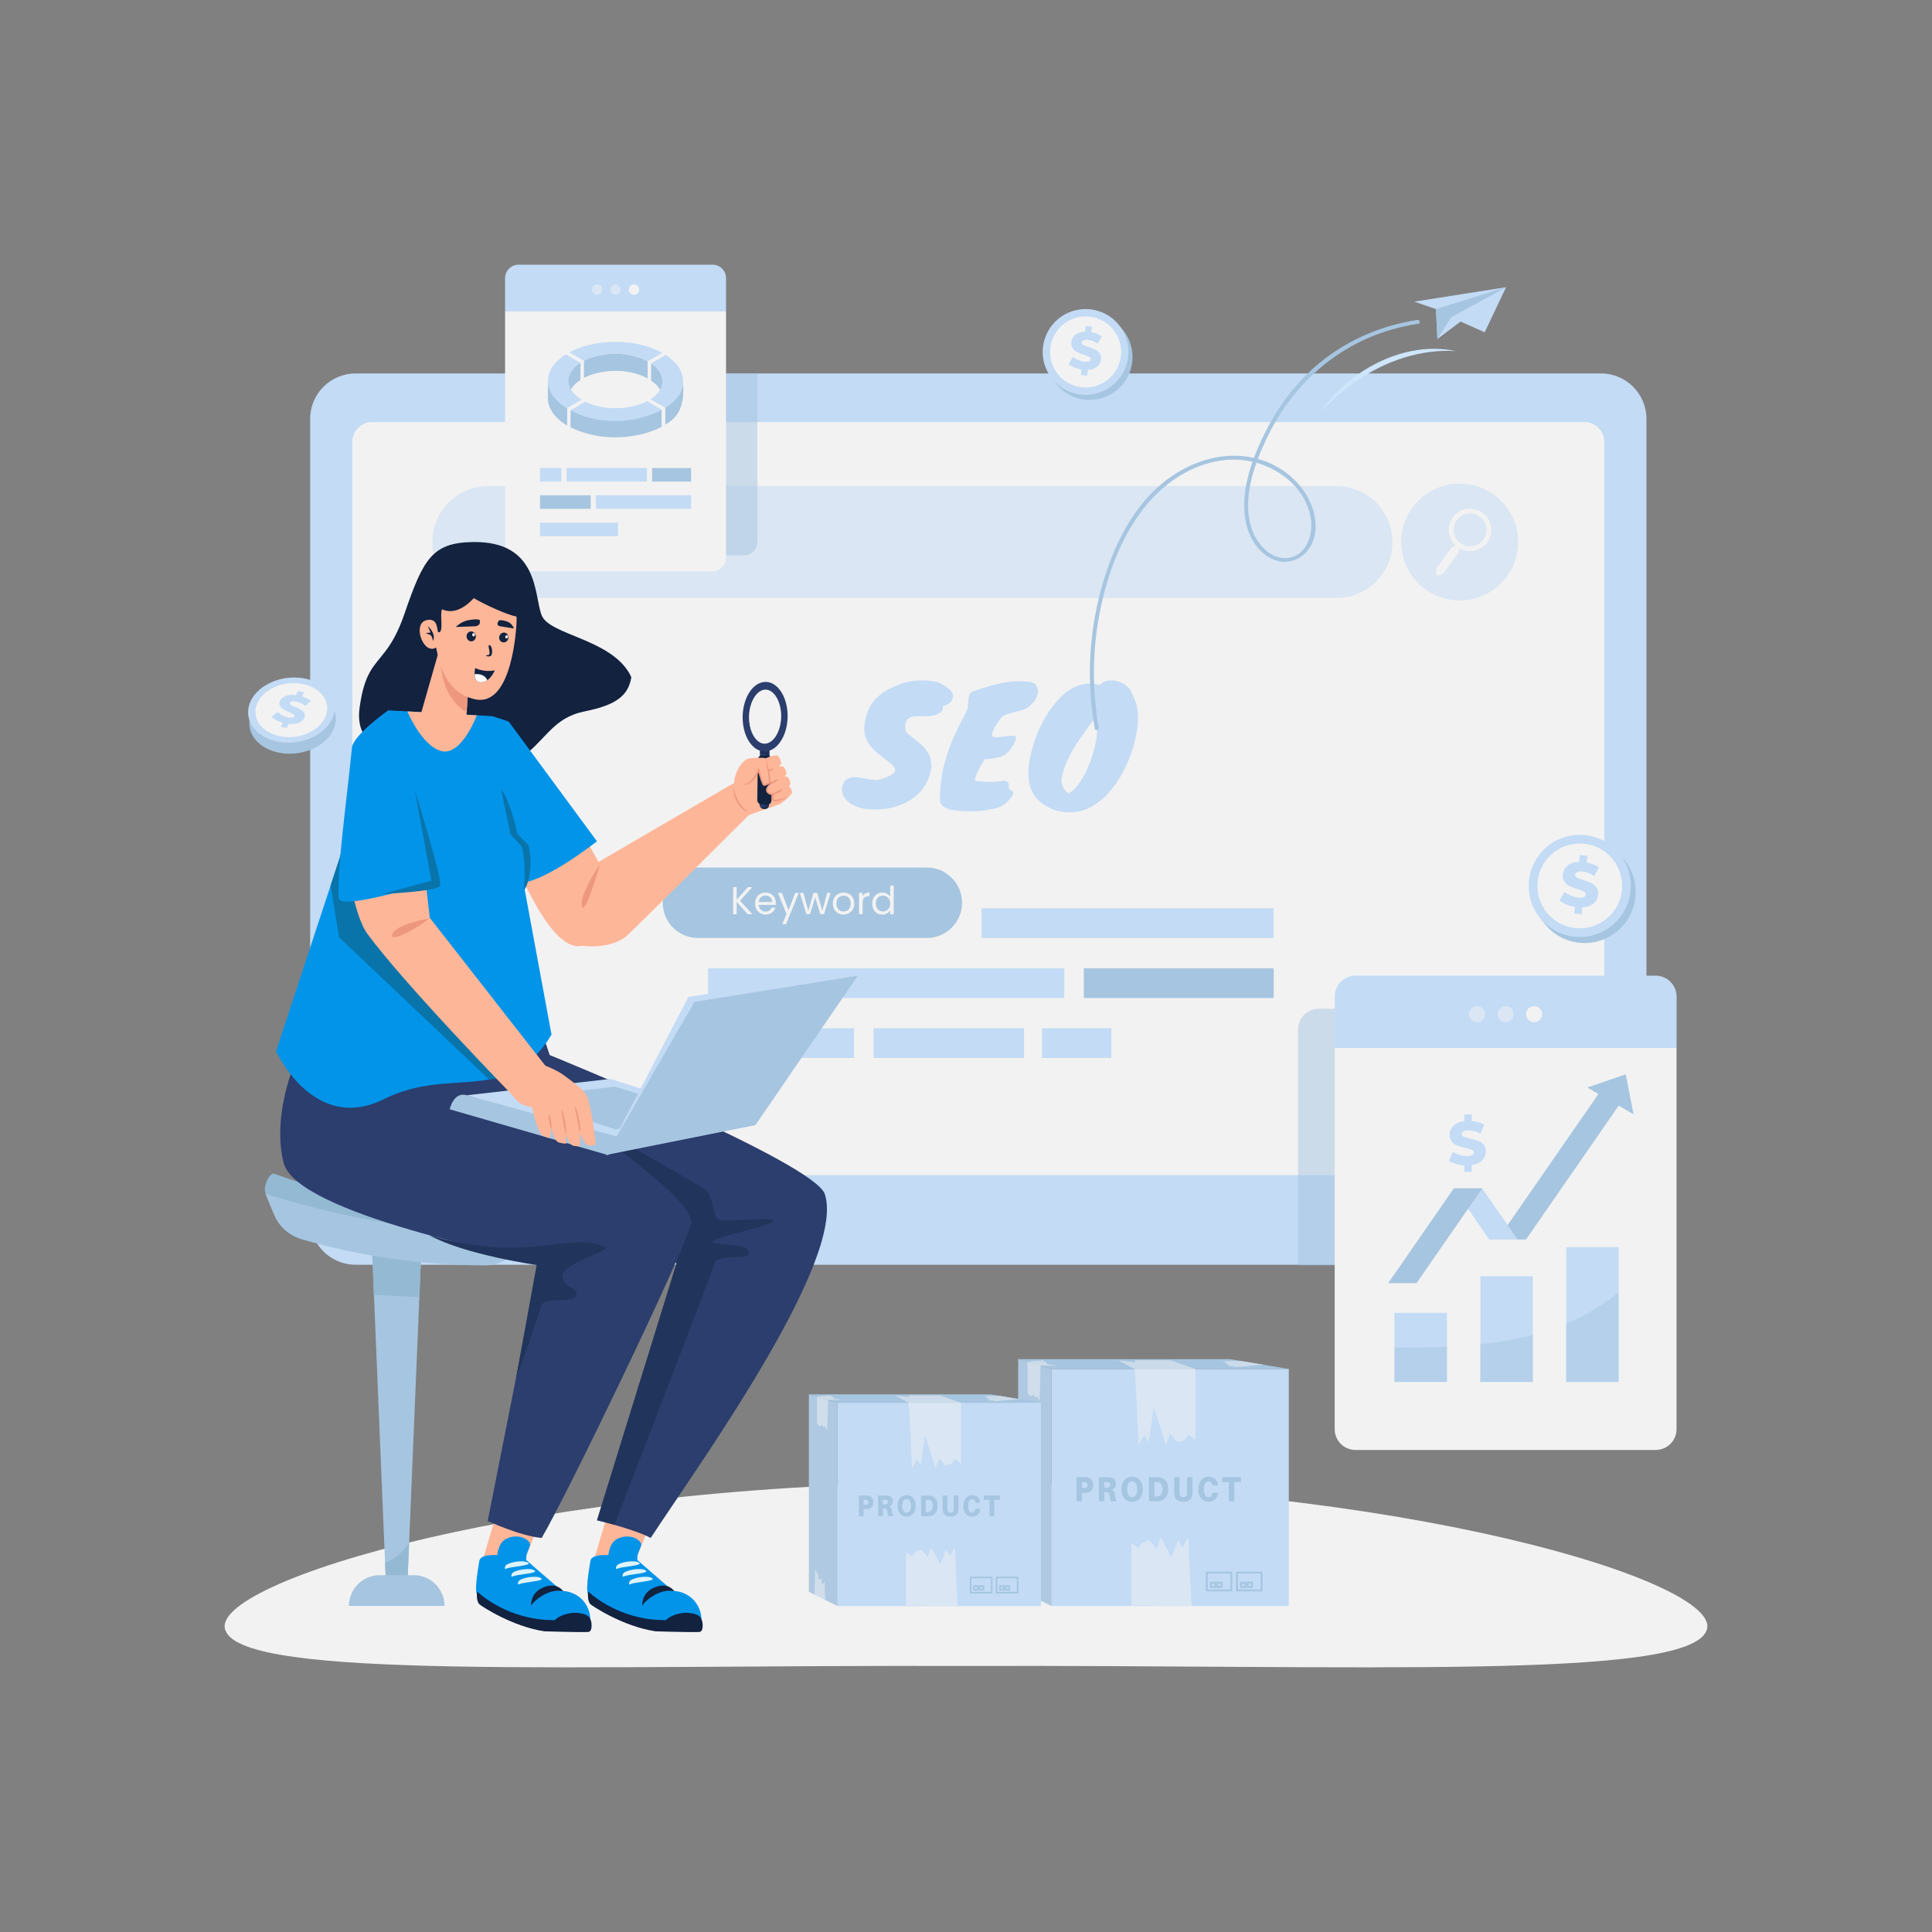 <?xml version="1.0" encoding="utf-8"?>
<svg xmlns="http://www.w3.org/2000/svg" enable-background="new 0 0 3000 3000" id="Layer_1" version="1.1" viewBox="0 0 3000 3000" x="0" y="0">
  <rect x="0" y="0" width="3000" height="3000" fill="#808080" stroke="none"/>
  <path d="M2649.9,2531.8c-28.8,77.4-539.1,53.2-1149.9,55.1c-610.8-1.9-1121.1,22.3-1149.9-55.1&#xD;&#xA;	c-30.4-74.4,479.5-230.7,1149.9-229.6C2170.4,2301.1,2680.3,2457.4,2649.9,2531.8z" fill="#f2f2f2" id="Shadow"/>
  <g id="Boxes">
    <rect fill="#c3dbf5" height="368.2" transform="rotate(-180 1817.062 2309.78)" width="368.2" x="1632.9" y="2125.7"/>
    <path d="M1756.7,2493.5v-98l10.8,8.3l6.4-8.3l10.8-3.8l11.3,13.4l6.5-17.9l16.2,30.8l10.6-25.7l7,10.8l8.9-15.9&#xD;&#xA;					c0,0,3,75.7,5.2,106.3C1819.3,2495,1788,2491.7,1756.7,2493.5z" fill="#f2f2f2" opacity=".5"/>
    <polygon fill="#a6c5e0" points="2001.2 2125.7 1910 2110.5 1581 2110.5 1632.9 2125.7"/>
    <polygon fill="#afc9e2" points="1581 2110.4 1581 2468.2 1591.1 2473.2 1610.6 2482.9 1633 2493.9 1633 2125.7"/>
    <path d="M1960.4,2440.6h-41v30.4h41V2440.6z M1957.6,2468.1h-35.3v-24.8h35.3V2468.1z" fill="#a6c5e0"/>
    <path d="M1945.5,2456.1h-9.6v9.6h9.6V2456.1z M1942.7,2462.9h-4v-4h4V2462.9z" fill="#a6c5e0"/>
    <path d="M1935.4,2456.1h-9.6v9.6h9.6V2456.1z M1932.6,2462.9h-4v-4h4V2462.9z" fill="#a6c5e0"/>
    <path d="M1913.4,2440.6h-41v30.4h41V2440.6z M1910.6,2468.1h-35.3v-24.8h35.3V2468.1z" fill="#a6c5e0"/>
    <path d="M1898.5,2456.1h-9.6v9.6h9.6V2456.1z M1895.7,2462.9h-4v-4h4V2462.9z" fill="#a6c5e0"/>
    <path d="M1888.4,2456.1h-9.6v9.6h9.6V2456.1z M1885.6,2462.9h-4v-4h4V2462.9z" fill="#a6c5e0"/>
    <path d="M1680,2318.1h3.7c2,0,3.3-0.1,5-0.3c4.7-0.7,8.9-4.5,8.9-11.9c0-7.4-4.2-11.2-8.9-11.9&#xD;&#xA;						c-1.7-0.2-3-0.3-5-0.3h-12.1v37.4h8.4V2318.1z M1680,2301.4h3.3c0.9,0,1.6,0,2.2,0.1c2.1,0.2,3.4,1.7,3.4,4.5&#xD;&#xA;						c0,2.8-1.3,4.3-3.4,4.5c-0.6,0.1-1.4,0.1-2.2,0.1h-3.3V2301.4z" fill="#a6c5e0"/>
    <path d="M1726.3,2313.3c4.3-1.5,6.5-4.6,6.5-9.3c0-6.6-4.1-9.3-8.7-9.9c-1.7-0.2-3-0.3-5-0.3h-12.8v37.4h8.4V2317&#xD;&#xA;						h1.9c0.9,0,1.7,0,2.7,0.1c2.1,0.2,3.5,2.6,4,6.7c0.3,2.7,0.7,4.8,1.5,7.5h9.1c-1.3-2.2-2-4.9-2.4-9.1&#xD;&#xA;						C1730.9,2317.6,1729.7,2314.7,1726.3,2313.3z M1719.9,2309.9c-0.6,0.1-1.4,0.1-2.2,0.1h-3v-8.6h3.3c0.9,0,1.6,0,2.2,0.1&#xD;&#xA;						c2.1,0.2,3.9,1.1,3.9,4.2C1724,2308.8,1722.1,2309.7,1719.9,2309.9z" fill="#a6c5e0"/>
    <path d="M1758,2293c-10,0-16.5,7.4-16.5,19.5c0,12,6.4,19.5,16.5,19.5c10,0,16.5-7.5,16.5-19.5&#xD;&#xA;						C1774.4,2300.5,1768,2293,1758,2293z M1758,2324.8c-4.8,0-7.9-4.4-7.9-12.3c0-8,3-12.3,7.9-12.3c4.8,0,7.9,4.3,7.9,12.3&#xD;&#xA;						C1765.9,2320.4,1762.8,2324.8,1758,2324.8z" fill="#a6c5e0"/>
    <path d="M1800.4,2294c-1.6-0.2-2.4-0.2-4.1-0.2h-12.2v37.4h12.2c1.7,0,2.5,0,4.1-0.2c7.5-1,13.6-7.3,13.6-19&#xD;&#xA;						C1814,2300.3,1807.9,2295,1800.4,2294z M1798.2,2323.5c-1.1,0.1-1.8,0.1-3,0.1h-2.6v-22.2h2.6c1.2,0,2,0,3,0.1&#xD;&#xA;						c4.2,0.4,7.1,4,7.1,10.7C1805.3,2318.8,1802.4,2323.1,1798.2,2323.5z" fill="#a6c5e0"/>
    <path d="M1843.3,2316.6c0,1,0,1.6,0,2.2c-0.2,3.9-2.1,6-5.8,6c-3.7,0-5.6-2.1-5.8-6c0-0.7,0-1.2,0-2.2v-22.8h-8.4&#xD;&#xA;						v21c0,1.9,0,3,0.1,5.3c0.4,6.3,4.2,11.9,14.1,11.9c9.9,0,13.7-5.6,14.1-11.9c0.1-2.2,0.1-3.4,0.1-5.3v-21h-8.4V2316.6z" fill="#a6c5e0"/>
    <path d="M1876.5,2300.2c3.4,0,5.5,1.9,6.2,5.9l0.1,0.5h8.4l0-0.5c-0.7-7.4-5.4-13.1-14.5-13.1&#xD;&#xA;						c-8.7,0-15.9,6.7-15.9,19.7c0,12.7,6.9,19.2,15.6,19.2c8.1,0,14-4.6,14.8-13.6l0-0.5h-8.4l-0.1,0.5c-0.7,4.1-2.8,6.5-6.1,6.5&#xD;&#xA;						c-3.7,0-7.1-3.2-7.1-12.6C1869.4,2304.1,1872.5,2300.2,1876.5,2300.2z" fill="#a6c5e0"/>
    <polygon fill="#a6c5e0" points="1897.7 2293.8 1897.7 2301.4 1908.1 2301.4 1908.1 2331.2 1916.5 2331.2 1916.5 2301.4 1927 2301.4 1927 2293.8"/>
    <path d="M1856.4,2125.7V2236l-10.8-8.3l-6.4,8.3l-10.8,3.8l-11.3-13.4l-6.5,17.9l-19.1-59.3l-7.7,54.2l-7-10.8&#xD;&#xA;					l-8.9,15.9c0,0-4.5-111.6-6.4-118.6l-24.9-13.4l25.5,3.2l0.6-3.2h54.4L1856.4,2125.7z" fill="#f2f2f2" opacity=".5"/>
    <polygon fill="#f2f2f2" opacity=".5" points="1641.8 2120.8 1615.8 2120.5 1614.4 2175.2 1610.1 2168.2 1608.5 2170.4 1604.5 2165.7 1600.8 2168.5 1595.6 2163.6 1595.6 2114.7 1621.7 2112.2 1619.6 2113.8 1623.7 2114.7 1626.8 2118.3"/>
    <polygon fill="#f2f2f2" opacity=".5" points="1591.1 2473.2 1610.6 2482.9 1609.6 2448.9 1605.3 2455.9 1602.9 2443.2 1598.7 2446.8 1597.8 2437.4 1592.4 2426.9"/>
    <path d="M1927.4,2113.3l-29.8,0.3l7.2,2.6l-2.4,1.3c0,0,8.4,2.4,7.7,2.4c-0.7,0-5.7,1.6-5,1.4&#xD;&#xA;					c0.7-0.2,11.8,0.3,11.8,0.3v1.4l46-3.9L1927.4,2113.3z" fill="#f2f2f2" opacity=".5"/>
    <g>
      <rect fill="#c3dbf5" height="315.8" transform="rotate(-180 1458.467 2336.009)" width="315.8" x="1300.6" y="2178.1"/>
      <path d="M1406.7,2493.5v-84l9.3,7.1l5.5-7.1l9.3-3.3l9.7,11.5l5.6-15.3l13.9,26.4l9.1-22.1l6,9.3l7.7-13.7&#xD;&#xA;					c0,0,2.6,64.9,4.4,91.1C1460.4,2494.9,1433.5,2492,1406.7,2493.5z" fill="#f2f2f2" opacity=".5"/>
      <polygon fill="#a6c5e0" points="1616.4 2178.1 1538.2 2165.1 1256 2165.1 1300.6 2178.1"/>
      <polygon fill="#afc9e2" points="1256 2165.1 1256 2471.8 1264.7 2476.1 1281.4 2484.4 1300.6 2493.9 1300.6 2178.1"/>
      <path d="M1581.4,2448.2h-35.1v26.1h35.1V2448.2z M1579,2471.8h-30.3v-21.2h30.3V2471.8z" fill="#a6c5e0"/>
      <path d="M1568.6,2461.5h-8.2v8.2h8.2V2461.5z M1566.2,2467.4h-3.4v-3.4h3.4V2467.4z" fill="#a6c5e0"/>
      <path d="M1559.9,2461.5h-8.2v8.2h8.2V2461.5z M1557.5,2467.4h-3.4v-3.4h3.4V2467.4z" fill="#a6c5e0"/>
      <path d="M1541.1,2448.2H1506v26.1h35.1V2448.2z M1538.7,2471.8h-30.3v-21.2h30.3V2471.8z" fill="#a6c5e0"/>
      <path d="M1528.3,2461.5h-8.2v8.2h8.2V2461.5z M1525.9,2467.4h-3.4v-3.4h3.4V2467.4z" fill="#a6c5e0"/>
      <path d="M1519.6,2461.5h-8.2v8.2h8.2V2461.5z M1517.2,2467.4h-3.4v-3.4h3.4V2467.4z" fill="#a6c5e0"/>
      <path d="M1340.9,2343.1h3.2c1.7,0,2.8,0,4.3-0.2c4-0.6,7.6-3.9,7.6-10.2c0-6.3-3.6-9.6-7.6-10.2&#xD;&#xA;						c-1.5-0.2-2.6-0.2-4.3-0.2h-10.4v32.1h7.2V2343.1z M1340.9,2328.8h2.8c0.8,0,1.4,0,1.9,0c1.8,0.2,2.9,1.4,2.9,3.9&#xD;&#xA;						c0,2.4-1.1,3.7-2.9,3.9c-0.5,0-1.2,0-1.9,0h-2.8V2328.8z" fill="#a6c5e0"/>
      <path d="M1380.7,2339c3.7-1.3,5.6-4,5.6-8c0-5.7-3.5-8-7.5-8.5c-1.5-0.2-2.6-0.2-4.3-0.2h-10.9v32.1h7.2v-12.2h1.6&#xD;&#xA;						c0.8,0,1.5,0,2.3,0c1.8,0.1,3,2.2,3.4,5.7c0.2,2.3,0.6,4.1,1.3,6.4h7.8c-1.1-1.9-1.7-4.2-2.1-7.8&#xD;&#xA;						C1384.6,2342.7,1383.5,2340.2,1380.7,2339z M1375.2,2336.1c-0.5,0-1.2,0-1.9,0h-2.6v-7.3h2.8c0.8,0,1.4,0,1.9,0&#xD;&#xA;						c1.8,0.2,3.3,0.9,3.3,3.6C1378.7,2335.2,1377,2335.9,1375.2,2336.1z" fill="#a6c5e0"/>
      <path d="M1407.8,2321.6c-8.6,0-14.1,6.4-14.1,16.7c0,10.3,5.5,16.7,14.1,16.7c8.6,0,14.1-6.4,14.1-16.7&#xD;&#xA;						C1421.9,2328,1416.4,2321.6,1407.8,2321.6z M1407.8,2348.9c-4.2,0-6.8-3.8-6.8-10.6c0-6.8,2.6-10.6,6.8-10.6&#xD;&#xA;						c4.2,0,6.8,3.7,6.8,10.6C1414.6,2345.1,1412,2348.9,1407.8,2348.9z" fill="#a6c5e0"/>
      <path d="M1444.2,2322.5c-1.4-0.2-2-0.2-3.5-0.2h-10.4v32.1h10.4c1.5,0,2.1,0,3.5-0.2c6.4-0.8,11.7-6.2,11.7-16.3&#xD;&#xA;						C1455.9,2327.9,1450.6,2323.3,1444.2,2322.5z M1442.3,2347.8c-0.9,0.1-1.6,0.1-2.6,0.1h-2.2v-19.1h2.2c1,0,1.7,0,2.6,0.1&#xD;&#xA;						c3.6,0.4,6.1,3.4,6.1,9.2C1448.4,2343.8,1445.9,2347.4,1442.3,2347.8z" fill="#a6c5e0"/>
      <path d="M1481,2341.8c0,0.9,0,1.3,0,1.9c-0.2,3.3-1.8,5.2-5,5.2c-3.2,0-4.8-1.8-5-5.2c0-0.6,0-1,0-1.9v-19.5h-7.2&#xD;&#xA;						v18c0,1.6,0,2.6,0.1,4.5c0.3,5.4,3.6,10.2,12.1,10.2c8.5,0,11.8-4.8,12.1-10.2c0.1-1.9,0.1-2.9,0.1-4.5v-18h-7.2V2341.8z" fill="#a6c5e0"/>
      <path d="M1509.4,2327.8c2.9,0,4.7,1.6,5.3,5.1l0.1,0.5h7.2l0-0.5c-0.6-6.3-4.6-11.2-12.5-11.2&#xD;&#xA;						c-7.5,0-13.6,5.8-13.6,16.9c0,10.9,6,16.5,13.3,16.5c6.9,0,12-4,12.7-11.7l0-0.5h-7.2l-0.1,0.5c-0.6,3.5-2.4,5.5-5.2,5.5&#xD;&#xA;						c-3.2,0-6.1-2.7-6.1-10.8C1503.4,2331.1,1506,2327.8,1509.4,2327.8z" fill="#a6c5e0"/>
      <polygon fill="#a6c5e0" points="1527.6 2322.3 1527.6 2328.8 1536.6 2328.8 1536.6 2354.4 1543.8 2354.4 1543.8 2328.8 1552.7 2328.8 1552.7 2322.3"/>
      <path d="M1492.2,2178.1v94.6l-9.3-7.1l-5.5,7.1l-9.3,3.3l-9.7-11.5l-5.6,15.3l-16.4-50.9l-6.6,46.5l-6-9.3&#xD;&#xA;					l-7.7,13.7c0,0-3.8-95.7-5.5-101.7l-21.3-11.5l21.9,2.7l0.5-2.7h46.6L1492.2,2178.1z" fill="#f2f2f2" opacity=".5"/>
      <polygon fill="#f2f2f2" opacity=".5" points="1308.2 2174 1285.9 2173.7 1284.7 2220.6 1281 2214.6 1279.6 2216.5 1276.2 2212.5 1273 2214.9 1268.6 2210.6 1268.6 2168.7 1291 2166.6 1289.1 2167.9 1292.6 2168.8 1295.3 2171.8"/>
      <polygon fill="#f2f2f2" opacity=".5" points="1264.7 2476.1 1281.4 2484.4 1280.6 2455.3 1276.9 2461.4 1274.8 2450.4 1271.2 2453.5 1270.4 2445.5 1265.8 2436.5"/>
      <path d="M1553.1,2167.6l-25.6,0.3l6.2,2.2l-2.1,1.1c0,0,7.2,2.1,6.6,2.1c-0.6,0-4.9,1.3-4.3,1.2&#xD;&#xA;					c0.6-0.2,10.2,0.3,10.2,0.3v1.2l39.4-3.3L1553.1,2167.6z" fill="#f2f2f2" opacity=".5"/>
    </g>
  </g>
  <g id="Screen">
    <path d="M2486,579.9H552.2c-39,0-70.6,31.6-70.6,70.6v1242.8c0,39,31.6,70.6,70.6,70.6H2486c39,0,70.6-31.6,70.6-70.6&#xD;&#xA;			V650.6C2556.7,611.6,2525.1,579.9,2486,579.9z" fill="#c3dbf5"/>
    <path d="M2460.4,655.4H577.8c-17,0-30.7,13.8-30.7,30.7v1108c0,17,13.8,30.7,30.7,30.7h1882.6&#xD;&#xA;			c17,0,30.7-13.8,30.7-30.7v-1108C2491.1,669.2,2477.4,655.4,2460.4,655.4z" fill="#f2f2f2"/>
    <path d="M2075.2,754.8h-1317c-48,0-86.9,38.9-86.9,86.9v0c0,48,38.9,86.9,86.9,86.9h1317c48,0,86.9-38.9,86.9-86.9v0&#xD;&#xA;				C2162.1,793.7,2123.2,754.8,2075.2,754.8z" fill="#c3dbf5" opacity=".5"/>
    <circle cx="2266.7" cy="841.7" fill="#c3dbf5" opacity=".5" r="90.7" transform="rotate(-85.317 2266.659 841.74) scale(1)"/>
    <path d="M2302.4,796.4c-14.6-10.9-35.3-7.9-46.2,6.7c-10,13.5-8.3,32,3.5,43.4l-2.1,2.9c-1.5-0.4-3.3,0.1-4.4,1.6&#xD;&#xA;					l-22.4,31c-1,1.4-1,3.1-0.3,4.3l-0.5,0.7c-1.3,1.7-0.7,4.3,1.4,5.7c2,1.4,4.7,1.1,6-0.7l0.5-0.7c1.4,0.2,3-0.4,4-1.7l22.4-31&#xD;&#xA;					c0.9-1.2,1-2.7,0.5-3.9l2.2-3c14.2,7.7,32.2,4.1,42.2-9.2C2320,828,2317,807.3,2302.4,796.4z M2303.1,838.1&#xD;&#xA;					c-8.4,11.3-24.4,13.6-35.7,5.2c-11.3-8.4-13.6-24.4-5.2-35.7c8.4-11.3,24.4-13.6,35.7-5.2&#xD;&#xA;					C2309.3,810.8,2311.6,826.9,2303.1,838.1z" fill="#f2f2f2"/>
    <path d="M1358.3,1256.9c-8.8,0.3-16.8-0.7-24.1-3c-7.3-2.3-13.2-5.5-17.8-9.5c-4.6-4-7.4-8.7-8.6-14&#xD;&#xA;				c-1.2-5.4-0.2-10.8,3.1-16.4c4.5-6.7,13.4-8.7,26.8-6c10.1,1.9,17.1,3,21,3.1c3.9,0.2,7.2-0.3,9.9-1.4c12.5-3.8,19.6-8,21.1-12.5&#xD;&#xA;				c1-3.4-1.2-7.3-6.7-11.7c-2.2-1.9-4.7-3.8-7.5-5.8c-2.8-1.9-5.1-3.8-7-5.8c-8.6-5.9-15.3-12.7-20.2-20.5&#xD;&#xA;				c-4.9-7.7-6.9-16.2-6.1-25.3c0.9-9.1,2.5-16.7,4.9-22.6c2.4-6,5.4-11.3,9-15.9c6.4-8.1,14.6-14.8,24.7-19.9&#xD;&#xA;				c11.7-5.6,21.1-9.2,28.1-10.8c13.9-2.9,28-3.1,42.3-0.7c4.8,0.8,8.9,2.3,12.4,4.6c3.4,2.2,6.9,4.6,10.3,7c6,5.6,7.5,11.3,4.4,17&#xD;&#xA;				c-1.2,2.6-3.1,4.6-5.7,6.2c-2.6,1.6-5.3,2.5-8.3,2.6c0.3,4.3-0.5,7.5-2.6,9.6c-4,3.7-10.8,6.1-20.6,7.2&#xD;&#xA;				c-14.1-1-23.6-0.2-28.6,2.2c-5.8,2.9-8,9.1-6.4,18.7c0.3,2.1,1.8,4.2,4.3,6.5c2.5,2.2,5.4,4.6,8.8,7.2c3.3,2.6,6.9,5.4,10.6,8.6&#xD;&#xA;				c3.7,3.2,6.9,6.9,9.7,11c9.6,14.7,8.9,31.9-2.3,51.5c-8.2,14.7-22.3,25.7-42.3,33.1C1384.6,1255,1372.3,1256.9,1358.3,1256.9z" fill="#c3dbf5"/>
    <path d="M1516,1212.8c10,1,17.4,1.4,22.3,1.4c4.9,0,12.3-0.6,22.3-1.9c3.1,1,4.9,2.2,5.4,3.6&#xD;&#xA;				c0.5,1.4,0.7,2.9,0.5,4.4c-0.2,1.5-0.1,3,0.3,4.4c0.3,1.4,2,2.6,4.9,3.6c1.5,0.5,2,1.9,1.4,4.2c-0.6,2.3-2,4.8-4.3,7.5&#xD;&#xA;				c-5.7,6.9-12.4,11.7-20.1,14.4c-12.4,2.9-22.1,4.6-29.1,5c-11.7,0.8-24.4,0.4-38.2-1.2c-15.1-2.6-22.4-8.4-21.9-17.5&#xD;&#xA;				c0-33.5,7.9-67.3,23.7-101.1c5.2-11,11-22.6,17.5-34.7c1.4-2.6,2.2-5.4,2.4-8.6c0.3-3.2,0.5-6.3,0.6-9.3c0.2-3,0.7-5.8,1.5-8.1&#xD;&#xA;				c0.9-2.4,2.7-4.1,5.4-5c35.8-13.3,64-18.4,84.8-15.3c7.2,0.2,12,2.4,14.3,6.8c2.3,4.4,2.6,9.3,0.8,14.7&#xD;&#xA;				c-1.8,5.4-5.3,10.5-10.6,15.3c-5.2,4.8-11.8,7.8-19.7,8.9c-10.1,2.7-16.3,4.6-18.6,5.5c-4.3,1.9-7.4,4.5-9.3,7.7&#xD;&#xA;				c-2.4,3.5-4.6,6.9-6.7,10.1c-2.1,3.2-3.5,6.6-4.4,10.3l-1,5.3c3.3,1.4,7.3,1.9,12,1.3c4.7-0.6,9.1-1.1,13.1-1.7&#xD;&#xA;				c4-0.6,7.3-0.6,9.8-0.1c2.5,0.5,3,2.8,1.5,7.1c-1.5,4.2-4.1,9-8,14.3c-3.9,5.3-9.3,9.1-16.4,11.5c-4.5,0.8-7.5,1.4-9.2,1.8&#xD;&#xA;				c-1.6,0.4-2.9,0.7-3.7,0.8c-1.2,0.2-4.6,0.4-10.3,0.7c-8.1,12.8-13,22.7-14.7,29.7C1514.1,1211.4,1514.5,1212.8,1516,1212.8z" fill="#c3dbf5"/>
    <path d="M1645.2,1084.4c10.8-11.5,22.9-18.7,36.1-21.6c9.1-2.1,17.7-1.8,25.8,1c6.4-6.2,14.6-8.5,24.8-6.7&#xD;&#xA;				c9.3,1.6,17.2,6.5,23.7,14.6c0.3,1.1,1.1,2.8,2.2,5c1.1,2.2,2.2,4.7,3.2,7.4c7.6,16.3,8.2,37.7,1.8,64.2&#xD;&#xA;				c-7.9,32.9-21.9,60.8-42,83.6c-6.2,7-13.1,12.9-20.9,17.5c-12.4,8.8-27.2,12.7-44.3,11.7c-10.7-0.5-19.6-3-26.8-7.4&#xD;&#xA;				c-28.7-13.3-38.1-40.9-28.1-82.9C1608.9,1136.4,1623.7,1107.5,1645.2,1084.4z M1648.3,1211.6l-0.3,1.4l0.5,2.6&#xD;&#xA;				c1,5,2.7,8.7,5.2,11.4c2.4,2.6,4.4,4.3,5.9,4.9c1.7-1.3,3.4-2.5,5.2-3.6c1.7-1.1,3.3-2.5,4.6-4.1c11.7-13.4,20.8-31,27.3-52.7&#xD;&#xA;				c6.5-21.7,8.9-41.9,7.2-60.4c-6.7,8-13.8,17.2-21.1,27.6c-7.4,10.4-13.2,19.3-17.5,26.6&#xD;&#xA;				C1655.5,1182.5,1649.9,1197.9,1648.3,1211.6z" fill="#c3dbf5"/>
    <g>
      <path d="M1439.2,1347.1h-355.4c-30.2,0-54.7,24.5-54.7,54.7c0,30.2,24.5,54.7,54.7,54.7h355.4&#xD;&#xA;				c30.2,0,54.7-24.5,54.7-54.7C1493.9,1371.6,1469.4,1347.1,1439.2,1347.1z" fill="#a6c5e0"/>
      <path d="M1143.9,1400.4v19.2h-5.5v-42h5.5v19.5l17.4-19.5h6.9l-19.1,21l19.2,21h-7.2L1143.9,1400.4z" fill="#f2f2f2"/>
      <path d="M1188.8,1420.1c-9.4,0-16.3-6.6-16.3-17.1c0-10.4,6.7-17,16.3-17c9.6,0,15.9,6.8,15.9,15.8&#xD;&#xA;					c0,1.2-0.1,2.2-0.2,3.3h-26.4c0.4,6.7,5.1,10.4,10.7,10.4c4.9,0,8.1-2.5,9.3-6.1h5.9C1202.3,1415.4,1197,1420.1,1188.8,1420.1z&#xD;&#xA;					 M1178.1,1400.6h20.9c0.1-6.5-4.8-10-10.4-10C1183.2,1390.6,1178.7,1394.2,1178.1,1400.6z" fill="#f2f2f2"/>
      <path d="M1234.7,1386.5h5.7l-19.9,48.6h-5.7l6.5-15.9l-13.3-32.7h6.1l10.4,26.8L1234.7,1386.5z" fill="#f2f2f2"/>
      <path d="M1241.9,1386.5h5.6l7.6,27.7l8.2-27.7h5.6l8,27.8l7.5-27.8h5.4l-10.3,33h-5.7l-8-26.2l-8,26.2h-5.7&#xD;&#xA;					L1241.9,1386.5z" fill="#f2f2f2"/>
      <path d="M1309.7,1420.1c-9.3,0-16.5-6.6-16.5-17.1c0-10.4,7.4-17,16.7-17c9.4,0,16.7,6.6,16.7,17&#xD;&#xA;					C1326.7,1413.4,1319.1,1420.1,1309.7,1420.1z M1309.7,1415.3c5.7,0,11.3-3.9,11.3-12.3c0-8.3-5.5-12.2-11.2-12.2&#xD;&#xA;					c-5.8,0-11,3.9-11,12.2C1298.9,1411.3,1304,1415.3,1309.7,1415.3z" fill="#f2f2f2"/>
      <path d="M1339.4,1419.5h-5.5v-33h5.5v5.4c1.9-3.7,5.4-6,10.7-6v5.7h-1.4c-5.2,0-9.2,2.4-9.2,10V1419.5z" fill="#f2f2f2"/>
      <path d="M1370.1,1386c5.2,0,9.9,2.7,12.2,6.5v-17.5h5.5v44.6h-5.5v-6.2c-2,3.7-6.3,6.8-12.3,6.8&#xD;&#xA;					c-8.9,0-15.7-6.9-15.7-17.2C1354.4,1392.6,1361.2,1386,1370.1,1386z M1371.1,1390.7c-6,0-11.2,4.4-11.2,12.2&#xD;&#xA;					c0,7.8,5.1,12.4,11.2,12.4c6,0,11.2-4.5,11.2-12.3C1382.4,1395.3,1377.2,1390.7,1371.1,1390.7z" fill="#f2f2f2"/>
      <rect fill="#c3dbf5" height="46.1" width="453.6" x="1524.1" y="1410.4"/>
      <rect fill="#c3dbf5" height="46.1" width="553.1" x="1099.5" y="1503.6"/>
      <rect fill="#a6c5e0" height="46.1" width="294.9" x="1682.9" y="1503.6"/>
      <rect fill="#c3dbf5" height="46.1" width="226.6" x="1099.5" y="1596.7"/>
      <rect fill="#c3dbf5" height="46.1" width="233.7" x="1356.4" y="1596.7"/>
      <rect fill="#c3dbf5" height="46.1" width="107.7" x="1618" y="1596.7"/>
    </g>
    <g>
      <path d="M2539.5,1392.6c-4.2,43.6-42.9,75.6-86.5,71.4c-43.6-4.2-75.6-42.9-71.4-86.5c4.2-43.6,42.9-75.6,86.5-71.4&#xD;&#xA;			C2511.7,1310.2,2543.7,1349,2539.5,1392.6z" fill="#a6c5e0"/>
      <path d="M2532,1383.2c-4.2,43.6-42.9,75.6-86.5,71.4c-43.6-4.2-75.6-42.9-71.4-86.5c4.2-43.6,42.9-75.6,86.5-71.4&#xD;&#xA;			C2504.2,1300.8,2536.2,1339.6,2532,1383.2z" fill="#c3dbf5"/>
      <path d="M2518.6,1381.9c-3.5,36.2-35.6,62.7-71.8,59.3c-36.2-3.5-62.7-35.6-59.3-71.8c3.5-36.2,35.6-62.7,71.8-59.3&#xD;&#xA;			C2495.5,1313.6,2522,1345.7,2518.6,1381.9z" fill="#f2f2f2"/>
      <path d="M2474.4,1402.9c-4.2,3.5-10,5.5-17.4,5.9l-1,10.7l-11.6-1.1l1-10.3c-4.8-0.8-9.3-2-13.5-3.8&#xD;&#xA;				c-4.2-1.7-7.6-3.7-10.2-5.9l7.6-13.5c2.8,2.3,6.2,4.2,10.1,5.8c3.9,1.6,7.7,2.6,11.6,3c7.3,0.7,11.2-0.8,11.5-4.4&#xD;&#xA;				c0.2-1.9-0.7-3.5-2.7-4.6c-2-1.1-5.3-2.4-9.8-3.9c-5-1.6-9.1-3.2-12.4-4.7c-3.3-1.6-6-3.9-8.2-6.9c-2.2-3-3-6.8-2.6-11.5&#xD;&#xA;				c0.5-5.5,3-10.1,7.3-13.7c4.4-3.6,10.4-5.4,18-5.6l1-10.6l11.6,1.1l-1,10.4c3.6,0.7,7.1,1.7,10.4,2.9c3.3,1.3,6.2,2.8,8.7,4.6&#xD;&#xA;				l-7.2,13.6c-6.1-4.1-12.2-6.4-18.2-7c-3.8-0.4-6.6-0.1-8.5,0.9c-1.8,1-2.9,2.3-3,4.1c-0.2,1.8,0.7,3.2,2.7,4.3&#xD;&#xA;				c2,1.1,5.2,2.3,9.7,3.7c5,1.6,9.2,3.2,12.4,4.7c3.3,1.6,6,3.9,8.2,6.8c2.2,3,3.1,6.8,2.6,11.5&#xD;&#xA;				C2480.9,1395,2478.6,1399.4,2474.4,1402.9z" fill="#c3dbf5"/>
    </g>
    <g>
      <path d="M1758.3,560.7c-3.5,36.6-36,63.5-72.6,60c-36.6-3.5-63.5-36-60-72.6c3.5-36.6,36-63.5,72.6-60&#xD;&#xA;			C1735,491.6,1761.8,524.1,1758.3,560.7z" fill="#a6c5e0"/>
      <path d="M1752,552.8c-3.5,36.6-36,63.5-72.6,60c-36.6-3.5-63.5-36-60-72.6c3.5-36.6,36-63.5,72.6-60&#xD;&#xA;			C1728.7,483.7,1755.5,516.2,1752,552.8z" fill="#c3dbf5"/>
      <path d="M1740.7,551.8c-2.9,30.4-29.9,52.6-60.2,49.7c-30.4-2.9-52.6-29.9-49.7-60.2c2.9-30.4,29.9-52.6,60.2-49.7&#xD;&#xA;			C1721.4,494.4,1743.6,521.4,1740.7,551.8z" fill="#f2f2f2"/>
      <path d="M1703.7,569.4c-3.5,3-8.4,4.6-14.6,4.9l-0.9,9l-9.7-0.9l0.8-8.7c-4-0.7-7.8-1.7-11.3-3.2&#xD;&#xA;				c-3.5-1.5-6.4-3.1-8.6-4.9l6.4-11.3c2.4,1.9,5.2,3.5,8.4,4.9c3.2,1.3,6.5,2.2,9.7,2.5c6.2,0.6,9.4-0.7,9.7-3.7&#xD;&#xA;				c0.2-1.6-0.6-2.9-2.3-3.9c-1.7-0.9-4.4-2-8.2-3.3c-4.2-1.3-7.6-2.6-10.4-4c-2.8-1.3-5.1-3.2-6.9-5.8c-1.8-2.5-2.6-5.7-2.2-9.7&#xD;&#xA;				c0.4-4.6,2.5-8.5,6.2-11.5c3.7-3,8.7-4.6,15.1-4.7l0.9-8.9l9.7,0.9l-0.8,8.7c3.1,0.6,6,1.4,8.7,2.5c2.8,1.1,5.2,2.4,7.3,3.9&#xD;&#xA;				l-6.1,11.4c-5.1-3.4-10.2-5.4-15.3-5.9c-3.2-0.3-5.5-0.1-7.1,0.8c-1.5,0.8-2.4,2-2.5,3.5c-0.1,1.5,0.6,2.7,2.3,3.6&#xD;&#xA;				c1.7,0.9,4.4,2,8.1,3.1c4.2,1.3,7.7,2.7,10.4,4c2.7,1.3,5,3.2,6.9,5.7c1.9,2.5,2.6,5.7,2.2,9.6&#xD;&#xA;				C1709.2,562.7,1707.2,566.4,1703.7,569.4z" fill="#c3dbf5"/>
    </g>
    <g>
      <path d="M517.1,1134.3c-13.1,26.8-51.8,42-86.5,33.9c-34.7-8-52.2-36.3-39.2-63c13.1-26.8,51.8-42,86.5-33.9&#xD;&#xA;			C512.6,1079.4,530.2,1107.6,517.1,1134.3z" fill="#a6c5e0"/>
      <path d="M515.2,1117.2c-13.1,26.8-51.8,42-86.5,33.9c-34.7-8-52.2-36.3-39.2-63c13.1-26.8,51.8-42,86.5-33.9&#xD;&#xA;			C510.7,1062.2,528.3,1090.4,515.2,1117.2z" fill="#c3dbf5"/>
      <path d="M504.5,1114.7c-10.8,22.2-43,34.8-71.8,28.1c-28.8-6.7-43.3-30.1-32.5-52.3c10.8-22.2,43-34.8,71.8-28.1&#xD;&#xA;			C500.8,1069.1,515.3,1092.5,504.5,1114.7z" fill="#f2f2f2"/>
      <path d="M463.8,1122.4c-4.2,1.7-9.4,2.2-15.5,1.5l-3.2,6.6l-9.2-2.1l3.1-6.3c-3.7-1.1-7.1-2.4-10.2-4&#xD;&#xA;				c-3-1.6-5.4-3.3-7.1-5l9.2-7.5c1.8,1.8,4.1,3.4,6.9,4.9c2.8,1.5,5.7,2.6,8.8,3.3c5.8,1.4,9.3,0.9,10.4-1.3&#xD;&#xA;				c0.6-1.2,0.2-2.3-1.2-3.2c-1.4-1-3.8-2.2-7.1-3.7c-3.7-1.6-6.7-3.1-9.1-4.5c-2.3-1.4-4.1-3.2-5.2-5.3c-1.1-2.1-1-4.7,0.4-7.5&#xD;&#xA;				c1.7-3.4,4.7-5.9,9-7.6c4.4-1.7,9.7-2.1,15.9-1.3l3.2-6.5l9.2,2.1l-3.1,6.4c2.8,0.9,5.4,1.9,7.8,3.1c2.4,1.2,4.4,2.5,6,4&#xD;&#xA;				l-8.9,7.6c-4.1-3.3-8.5-5.5-13.3-6.6c-3-0.7-5.4-0.9-7.1-0.5c-1.7,0.4-2.8,1.1-3.4,2.2c-0.5,1.1-0.1,2.1,1.2,3.1&#xD;&#xA;				c1.4,0.9,3.7,2.1,7.1,3.5c3.8,1.6,6.8,3.1,9.1,4.5c2.3,1.4,4,3.2,5.2,5.3c1.2,2.1,1,4.6-0.4,7.5&#xD;&#xA;				C470.9,1118.2,468,1120.7,463.8,1122.4z" fill="#c3dbf5"/>
    </g>
    <g>
      <path d="M2462.3,1964.9v-97.2c0-63.6-0.5-127.2,1.2-190.7c1-36.7,2-73.8-0.4-110.6h-415.3&#xD;&#xA;			c-17.9,0-32.3,14.5-32.3,32.3v366.2H2462.3z" fill="#a6c5e0" opacity=".5"/>
      <path d="M2072.5,2219.2c0,17.9,14.5,32.3,32.3,32.3H2571c17.9,0,32.3-14.5,32.3-32.3v-592h-530.8V2219.2z" fill="#f2f2f2"/>
      <polygon fill="#a6c5e0" points="2524.4 1668.2 2536.6 1730.2 2464.7 1688.7"/>
      <polygon fill="#a6c5e0" points="2325.5 1924.7 2369.6 1924.7 2526.5 1698.1 2482.5 1698.1"/>
      <polygon fill="#c3dbf5" points="2356.5 1924.7 2312.5 1924.7 2279.5 1877.1 2257.5 1845.3 2301.5 1845.3"/>
      <polygon fill="#a6c5e0" points="2301.5 1845.3 2279.5 1877.1 2199.6 1992.5 2155.6 1992.5 2257.5 1845.3"/>
      <path d="M2571,1515h-466.1c-17.9,0-32.3,14.5-32.3,32.3v79.9h530.8v-79.9C2603.3,1529.5,2588.8,1515,2571,1515z" fill="#c3dbf5"/>
      <g>
        <rect fill="#c3dbf5" height="107.3" width="81.5" x="2165.3" y="2038.6"/>
        <rect fill="#c3dbf5" height="164.2" width="81.5" x="2298.7" y="1981.7"/>
        <rect fill="#c3dbf5" height="209.2" width="81.5" x="2432" y="1936.6"/>
        <g opacity=".5">
          <path d="M2165.3,2092.7v53.2h81.5V2091C2219.7,2092.3,2192.5,2092.9,2165.3,2092.7z" fill="#a6c5e0"/>
          <path d="M2298.7,2087.3v58.6h81.5v-73C2353.5,2079.8,2326.2,2084.4,2298.7,2087.3z" fill="#a6c5e0"/>
          <path d="M2472.5,2035.1c-13.1,7.8-26.7,14.4-40.6,20.2v90.5h81.5V2007C2500.5,2017.2,2486.8,2026.7,2472.5,2035.1z" fill="#a6c5e0"/>
        </g>
        <g>
          <path d="M2301.4,1801.9c-3.8,3.8-9.2,6.3-16.3,7.3v10.5h-11.4v-10.1c-4.7-0.3-9.2-1.1-13.4-2.4&#xD;&#xA;					c-4.2-1.3-7.7-2.9-10.5-4.8l6.2-13.8c3,2,6.4,3.5,10.3,4.7c3.9,1.2,7.8,1.8,11.6,1.8c7.2,0,10.8-1.8,10.8-5.4&#xD;&#xA;					c0-1.9-1-3.3-3.1-4.2c-2.1-0.9-5.4-1.9-9.9-2.9c-5-1.1-9.2-2.2-12.5-3.5c-3.3-1.2-6.2-3.2-8.6-5.9c-2.4-2.7-3.6-6.4-3.6-11&#xD;&#xA;					c0-5.4,2-10.1,5.9-14c3.9-3.9,9.6-6.3,17-7.2v-10.4h11.4v10.2c3.6,0.3,7.1,0.9,10.4,1.9c3.3,0.9,6.3,2.2,8.9,3.7l-5.8,13.9&#xD;&#xA;					c-6.3-3.4-12.4-5.1-18.4-5.1c-3.7,0-6.4,0.6-8.1,1.7c-1.7,1.1-2.6,2.5-2.6,4.3c0,1.8,1,3.1,3,4c2,0.9,5.3,1.8,9.8,2.7&#xD;&#xA;					c5.1,1.1,9.2,2.2,12.5,3.5c3.3,1.2,6.2,3.2,8.6,5.9c2.4,2.7,3.6,6.3,3.6,10.9C2307,1793.5,2305.1,1798.1,2301.4,1801.9z" fill="#c3dbf5"/>
        </g>
      </g>
      <g>
        <path d="M2306.2,1574.8c0,6.9-5.6,12.5-12.5,12.5s-12.5-5.6-12.5-12.5c0-6.9,5.6-12.5,12.5-12.5&#xD;&#xA;				S2306.2,1567.9,2306.2,1574.8z" fill="#f2f2f2" opacity=".5"/>
        <circle cx="2337.9" cy="1574.8" fill="#f2f2f2" opacity=".5" r="12.5" transform="rotate(-77.162 2337.822 1574.82)"/>
        <circle cx="2382.1" cy="1574.8" fill="#f2f2f2" r="12.5" transform="rotate(-22.5 2381.973 1574.752)"/>
      </g>
    </g>
    <g>
      <path d="M833,841.3c0,11.5,9.4,20.9,20.9,20.9h301.3c11.5,0,20.9-9.4,20.9-20.9V579.9H833V841.3z" fill="#a6c5e0" opacity=".5"/>
      <path d="M784.3,866.2c0,11.5,9.4,20.9,20.9,20.9h301.3c11.5,0,20.9-9.4,20.9-20.9V483.6H784.3V866.2z" fill="#f2f2f2"/>
      <path d="M1106.5,411H805.2c-11.5,0-20.9,9.4-20.9,20.9v51.7h343.1v-51.7C1127.4,420.4,1118.1,411,1106.5,411z" fill="#c3dbf5"/>
      <g>
        <path d="M935.4,449.6c0,4.5-3.6,8.1-8.1,8.1s-8.1-3.6-8.1-8.1c0-4.5,3.6-8.1,8.1-8.1S935.4,445.2,935.4,449.6z" fill="#f2f2f2" opacity=".5"/>
        <path d="M964,449.6c0,4.5-3.6,8.1-8.1,8.1c-4.5,0-8.1-3.6-8.1-8.1c0-4.5,3.6-8.1,8.1-8.1&#xD;&#xA;					C960.3,441.6,964,445.2,964,449.6z" fill="#f2f2f2" opacity=".5"/>
        <path d="M992.5,449.6c0,4.5-3.6,8.1-8.1,8.1c-4.5,0-8.1-3.6-8.1-8.1c0-4.5,3.6-8.1,8.1-8.1&#xD;&#xA;					C988.9,441.6,992.5,445.2,992.5,449.6z" fill="#f2f2f2"/>
      </g>
      <g>
        <polygon fill="#f2f2f2" points="906.8 560.3 906.7 586.8 884 573.7 884.1 547.1"/>
        <path d="M917.5,582.1c28.4-9.5,61.4-8.5,88.2,5.4l0.1-26.6c-30.2-15.4-68.5-15.6-99-0.8l-0.1,26.6&#xD;&#xA;						C910.2,585,913.8,583.5,917.5,582.1z" fill="#a6c5e0"/>
        <polygon fill="#f2f2f2" points="1028.4 547.9 1028.3 574.5 1005.7 587.6 1005.8 561"/>
        <path d="M884.1,547.1c40.6-21.9,104-21.7,144.3,0.8l-22.6,13.1c-27.7-15.2-70.9-15.5-99-0.8L884.1,547.1z" fill="#c3dbf5"/>
        <path d="M883,614.8c1.4-10.7,9.5-19.2,18.3-24.8l0.1-26.6c-22,12.2-24.5,31.5-18.6,54.6&#xD;&#xA;						C882.5,617,882.9,615.9,883,614.8z" fill="#a6c5e0"/>
        <polygon fill="#f2f2f2" points="903.1 620.7 903 647.3 880.4 660.4 880.5 633.9"/>
        <defs>
          <path d="M850.7,617.9l0.1-26.6c0,15.3,9.9,30.7,29.7,42.5l-0.1,26.6&#xD;&#xA;								C860.6,648.6,850.7,633.2,850.7,617.9z" enable-background="new" id="SVGID_1_"/>
        </defs>
        <use fill="#a6c5e0" href="#SVGID_1_" overflow="visible"/>
        <clipPath id="SVGID_00000079470691610633144430000006178198929342353551_">
          <use href="#SVGID_1_" overflow="visible"/>
        </clipPath>
        <g clip-path="url(#SVGID_00000079470691610633144430000006178198929342353551_)">
          <path d="M880.5,633.9l-0.1,26.6c-31.7-17.7-30.8-41.3-29.6-69.1C850.8,606.7,860.7,622,880.5,633.9" fill="#a6c5e0"/>
        </g>
        <path d="M901.4,563.4c-25.3,16.3-24.7,41.3,1.7,57.3l-22.6,13.1c-38.9-23.3-39.6-60-1.8-83.6L901.4,563.4z" fill="#c3dbf5"/>
        <defs>
          <path d="M1028.7,591.9l-0.1,26.6&#xD;&#xA;								c0-9.8-5.8-19.7-17.6-27.6l0.1-26.6C1022.8,572.2,1028.7,582,1028.7,591.9z" enable-background="new" id="SVGID_00000068652990417635268910000013126509707645875126_"/>
        </defs>
        <clipPath id="SVGID_00000136399501408013431150000011548950279085443516_">
          <use href="#SVGID_00000068652990417635268910000013126509707645875126_" overflow="visible"/>
        </clipPath>
        <path clip-path="url(#SVGID_00000136399501408013431150000011548950279085443516_)" d="M1011.1,564.3&#xD;&#xA;							l-0.1,26.6c11.7,7.9,17.6,17.8,17.6,27.6l5.4-27.7C1034,580.9,1022.8,572.2,1011.1,564.3z" fill="#a6c5e0"/>
        <g>
          <defs>
            <path d="M1060.7,592&#xD;&#xA;								c0.8,26.9,2.2,50.2-27.9,67.6l0.1-26.6C1051.4,621.5,1060.7,606.7,1060.7,592z" enable-background="new" id="SVGID_00000106125238973732971610000007584372196573281665_"/>
          </defs>
          <clipPath id="SVGID_00000023274965704816771010000002108517712007518082_">
            <use href="#SVGID_00000106125238973732971610000007584372196573281665_" overflow="visible"/>
          </clipPath>
          <path clip-path="url(#SVGID_00000023274965704816771010000002108517712007518082_)" d="M1060.7,592.9&#xD;&#xA;							c-0.6,17.6-13.3,31.1-27.8,40.1l-0.1,26.6c26.8-14.1,30-40.5,27.9-67.6C1060.7,592.3,1060.7,592.6,1060.7,592.9z" fill="#a6c5e0"/>
        </g>
        <g>
          <polygon fill="#f2f2f2" points="1032.9 633 1032.8 659.6 1010 646.4 1010.1 619.9"/>
        </g>
        <g>
          <path d="M1010.1,619.9c24.4-15.7,24.7-39.6,1-55.6l22.6-13.2c36.2,23.3,36,58.9-0.9,81.9L1010.1,619.9z" fill="#c3dbf5"/>
        </g>
        <path d="M1013.2,669.1c4.8-1.8,9.6-4,14.1-6.4l0.1-26.5C984.2,658,929.6,658,886,637l-0.1,26.5&#xD;&#xA;						C925,682.7,972.5,683.8,1013.2,669.1z" fill="#a6c5e0"/>
        <g>
          <path d="M908.7,623.8c27.8,13.7,68.9,13.4,96-0.8l22.8,13.1c-47.1,25.4-106.6,21.5-141.4,0.8L908.7,623.8z" fill="#c3dbf5"/>
        </g>
      </g>
      <g>
        <rect fill="#c3dbf5" height="21" width="121.1" x="838.6" y="811.5"/>
        <rect fill="#c3dbf5" height="21" width="147.7" x="925.4" y="769.1"/>
        <rect fill="#a6c5e0" height="21" width="78.7" x="838.6" y="769.1"/>
        <rect fill="#a6c5e0" height="21" width="60.5" x="1012.6" y="726.8"/>
        <rect fill="#c3dbf5" height="21" width="124.9" x="879.7" y="726.8"/>
        <rect fill="#c3dbf5" height="21" width="33" x="838.6" y="726.8"/>
      </g>
    </g>
    <g>
      <path d="M2200.7,496.8c-9.5,1.5-18.9,3.3-28.1,5.6c-40.5,9.8-79,27.5-112.5,52.4c-38.8,28.9-69.9,67.3-92.2,110.1&#xD;&#xA;				c-7.5,14.4-14.8,30-20.9,46.1c-46.8-10.7-96.5,4.9-134.6,33.5c-52.5,39.3-82.8,101.8-100.6,163.4&#xD;&#xA;				c-16.7,57.6-22.7,118.1-17.7,177.8c1.3,15.3,3.3,30.6,6,45.7c0.7,3.9,6.8,2.7,6.1-1.3c-10.2-56.8-10.1-115.4,0.2-172.2&#xD;&#xA;				c10.8-59.6,32-120.4,69.6-168.6c33.9-43.4,85.5-76.3,141.9-75.6c9,0.1,18.1,1.3,27,3.3c-10.9,30.9-16.7,63.7-10.1,95&#xD;&#xA;				c4.9,23.1,18.6,45.3,40.3,55.8c24.5,11.8,51.4-0.1,62.4-24.4c11.3-24.9,3.6-55.3-10.5-77.4c-14.3-22.5-36.2-39.4-60.9-49.2&#xD;&#xA;				c-4.3-1.7-8.6-3.1-12.9-4.3c4.7-12.3,10-24.2,15.4-35.2c38.1-78.3,104.3-138.9,188.1-164.3c14.8-4.5,30.2-7.9,45.7-10.3&#xD;&#xA;				C2205.9,502.3,2205,496.2,2200.7,496.8z M2035.2,803.1c4.9,26.1-6.1,60.8-36.9,63.4c-26.5,2.2-47.6-23.4-55-46.3&#xD;&#xA;				c-10.5-32.7-4.1-68.6,7.7-101.7C1991.4,730,2027.3,760.6,2035.2,803.1z" fill="#a6c5e0"/>
      <polygon fill="#c3dbf5" points="2196 468.4 2229.7 479.9 2232 526.4 2338.6 446"/>
      <polygon fill="#c3dbf5" points="2253.4 492.8 2305.4 516 2338.6 446"/>
      <polygon fill="#a6c5e0" points="2229.7 479.9 2231.9 523.4 2232 526.4 2253.4 492.8 2338.6 446"/>
      <path d="M2260.2,545.1c-54.6-3.2-108.9,15.5-153.5,46.3c-20.5,14.2-39,30.7-56.7,48.6c11.6-16.4,25.3-31.5,40.7-44.7&#xD;&#xA;			C2136.3,556.1,2200.1,532.3,2260.2,545.1L2260.2,545.1z" fill="#cee6fc"/>
    </g>
  </g>
  <g id="Character">
    <polygon fill="#a6c5e0" points="632.2 2469.8 599.7 2469.8 577.4 1932.3 654.6 1932.3"/>
    <path d="M635.3,2395.8l-3.1,74h-32.5l-1.8-43.5C613.8,2422,626.5,2408.3,635.3,2395.8z" fill="#94b9d3"/>
    <polygon fill="#94b9d3" points="654.6 1932.3 651.2 2014.2 580.6 2010.6 577.4 1932.3"/>
    <path d="M642.4,2445.9h-52.8c-26.4,0-47.8,21.4-47.8,47.8h148.5C690.2,2467.3,668.8,2445.9,642.4,2445.9z" fill="#a6c5e0"/>
    <path d="M414.1,1853.9c130.7,48.5,270.2,68.5,409.3,58.7c3.9-0.3,6.4-8,5.7-17.2l0,0c-0.7-9.2-4.3-16.4-8-16.2&#xD;&#xA;				c-134.3,9.5-269.1-9.9-395.3-56.7c-3.5-1.3-9,4.6-12.2,13.3C410.2,1844.4,410.5,1852.5,414.1,1853.9z" fill="#94b9d3"/>
    <path d="M426.6,1888.3c7.5,17.2,23.3,30.7,42.5,36.2c92.1,26.6,187.4,40.2,283.2,40.4c20.7,0.1,40.2-9.1,52.2-24.4&#xD;&#xA;				c7.3-9.3,14.4-18.6,21.3-28.1c-205.3,12.8-409.1-57.8-413.8-59.3C416.5,1864.8,421.4,1876.6,426.6,1888.3z" fill="#a6c5e0"/>
    <g>
      <g id="Foot_00000150802955216376538230000014549502418962815109_">
        <path d="M947.9,2336.6c-1,4.4-24.8,79.8-28.8,98.5c5.5,10.5,50.3,20,56.5,11.3c6.2-8.6,38.2-91,38.2-91&#xD;&#xA;						L947.9,2336.6z" fill="#feb698"/>
        <path d="M914.9,2477.9c4.3,2.1,49.4,47.9,98.8,49c32.6,0.7,61.2,1.2,67.4,1.4c15.5,0.5,11.5-55.3-36.3-58.1&#xD;&#xA;						l-54.9-47.5c-2.1-11.3,8.1-21.6,5.3-26.7c-5.2-9.2-23.5-14.7-38.8-5.2c-7.1,4.4-10.5,14.1-11.7,23.8c-15.2-0.2-26.7,1.2-28,9.6&#xD;&#xA;						C914.9,2436,907.7,2474.4,914.9,2477.9z" fill="#0294e9"/>
        <path d="M997.4,2493.8c1.4-5.4,25.5-28.2,49.7-23c0,0-10.3-16.4-34.1-4.3C995.4,2475.5,997.4,2493.8,997.4,2493.8&#xD;&#xA;						z" fill="#12223f"/>
        <path d="M978.9,2459.9c6.9-3.6,41.2-4.6,33.7-9.4c-7.4-4.9-33.1-0.4-35.2,5.6&#xD;&#xA;							C975.3,2461.9,978.9,2459.9,978.9,2459.9z" fill="#ddf3fb"/>
        <path d="M968.8,2447.9c6.9-3.6,41.2-4.6,33.7-9.4c-7.4-4.9-33.1-0.4-35.2,5.6&#xD;&#xA;							C965.2,2449.9,968.8,2447.9,968.8,2447.9z" fill="#ddf3fb"/>
        <path d="M958.6,2435.9c6.9-3.6,41.2-4.6,33.7-9.4c-7.4-4.9-33.1-0.4-35.2,5.6&#xD;&#xA;							C955,2437.9,958.6,2435.9,958.6,2435.9z" fill="#ddf3fb"/>
        <path d="M913.4,2471.3c0-0.1,38.9,38.7,104.6,43.9c6.1,0.3,11.6,0.5,16.2,0.6c4.7-6.3,21.3-12.4,34.5-11.4&#xD;&#xA;						c19.5,1.8,19.6,9,20.5,10c1.7,1.8,4.5,18.7-3.1,19.7c-3.1,0.4-29.2,0.2-68.1-1c-51.3-7.6-99.4-40.2-101.1-42&#xD;&#xA;						C911.2,2485.2,913.4,2471.3,913.4,2471.3z" fill="#12223f"/>
      </g>
      <path d="M619.9,1632.3c0,0-44.9,91.2-25.1,172.7c19.8,81.5,433.8,147.8,456,156.3l-123.7,399.3&#xD;&#xA;					c0,0,57.9,14,83.3,27.5c70.2-107.4,304-430.6,270.4-533.8c-16-49.1-427.2-216-427.2-216l-22.7-67L619.9,1632.3z" fill="#2b3e6d"/>
      <path d="M1199,1897.7c-16.3,10.4-128.6,30.4-81.3,34c47.3,3.7,42.2,7.4,45.1,15.5c2.9,8.1-50.4,0.7-53.3,14&#xD;&#xA;					c-2.7,11.9-128.5,337-155.4,406.5c-15.3-4.3-27-7.1-27-7.1l123.6-399.4c-8.4-3.2-72.8-14.7-150.6-32&#xD;&#xA;					C873.7,1838.5,808,1680,808,1680s270.5,157.6,285.2,165.5c14.9,7.9,12.6,44.1,23,48.5C1126.6,1898.5,1215.3,1887.4,1199,1897.7z" fill="#21345b"/>
      <g id="Foot_00000100377462030351897680000011825560096165611180_">
        <path d="M775.3,2336.6c-1,4.4-24.8,79.8-28.8,98.5c5.5,10.5,50.3,20,56.5,11.3c6.2-8.6,38.2-91,38.2-91&#xD;&#xA;						L775.3,2336.6z" fill="#feb698"/>
        <path d="M742.4,2477.9c4.3,2.1,49.4,47.9,98.8,49c32.6,0.7,61.2,1.2,67.4,1.4c15.5,0.5,11.5-55.3-36.3-58.1&#xD;&#xA;						l-54.9-47.5c-2.1-11.3,8.1-21.6,5.3-26.7c-5.2-9.2-23.5-14.7-38.8-5.2c-7.1,4.4-10.5,14.1-11.7,23.8c-15.2-0.2-26.7,1.2-28,9.6&#xD;&#xA;						C742.4,2436,735.1,2474.4,742.4,2477.9z" fill="#0294e9"/>
        <path d="M824.8,2493.8c1.4-5.4,25.5-28.2,49.7-23c0,0-10.3-16.4-34.1-4.3C822.9,2475.5,824.8,2493.8,824.8,2493.8&#xD;&#xA;						z" fill="#12223f"/>
        <path d="M806.4,2459.9c6.9-3.6,41.2-4.6,33.7-9.4c-7.4-4.9-33.1-0.4-35.2,5.6&#xD;&#xA;							C802.8,2461.9,806.4,2459.9,806.4,2459.9z" fill="#ddf3fb"/>
        <path d="M796.2,2447.9c6.9-3.6,41.2-4.6,33.7-9.4c-7.4-4.9-33.1-0.4-35.2,5.6&#xD;&#xA;							C792.6,2449.9,796.2,2447.9,796.2,2447.9z" fill="#ddf3fb"/>
        <path d="M786.1,2435.9c6.9-3.6,41.2-4.6,33.7-9.4c-7.4-4.9-33.1-0.4-35.2,5.6&#xD;&#xA;							C782.5,2437.9,786.1,2435.9,786.1,2435.9z" fill="#ddf3fb"/>
        <path d="M740.9,2471.3c0-0.1,38.9,38.7,104.6,43.9c6.1,0.3,11.6,0.5,16.2,0.6c4.7-6.3,21.3-12.4,34.5-11.4&#xD;&#xA;						c19.5,1.8,19.6,9,20.5,10c1.7,1.8,4.5,18.7-3.1,19.7c-3.1,0.4-29.2,0.2-68.1-1c-51.3-7.6-99.4-40.2-101.1-42&#xD;&#xA;						C738.7,2485.2,740.9,2471.3,740.9,2471.3z" fill="#12223f"/>
      </g>
      <path d="M465.3,1632.3c0,0-44.9,91.2-25.1,172.7c19.8,81.5,374.5,146.4,396.7,154.8l-79.6,402&#xD;&#xA;					c0,0,50.8,23.5,83.8,26.3c38.6-65.2,218.3-437.6,232.1-487.4c13.8-49.7-318.8-254.6-318.8-254.6L465.3,1632.3z" fill="#2b3e6d"/>
      <path d="M666.5,1918c157.7,46.6,219.3-8.6,273.7,19c9.3,4.7-74.3,26.6-66.7,47.3c7.6,20.7,21.6,11.2,21.6,26&#xD;&#xA;					c0,14.7-51,1.7-54.7,17.4c-3.7,15.8-39.3,113.3-39.3,113.3l32.2-176.7C833.3,1964.3,721.6,1948.4,666.5,1918z" fill="#21345b"/>
    </g>
    <g>
      <path d="M566.8,1143.7c8,12.3,20.4,21.4,34.3,30.9c23.3,9.3,47.3,17.1,71.8,22.6c13.4,3,27.2,5.6,41.1,6.5&#xD;&#xA;			c12.4,0.9,25-0.2,37.2-2.6c24.4-4.9,47.9-15.6,67.2-31.4c16.7-13.6,29.7-31.2,46.3-44.9c7.8-6.4,16.5-11.6,25.9-15.2&#xD;&#xA;			c11.3-4.4,23.5-5.9,35.1-9.1c19.9-5.5,41.6-14.1,50.4-34.2c1.4-3.1,2.4-6.4,3.2-9.6c0.4-1.6,0.7-3.3,1-4.9&#xD;&#xA;			c-0.9-2.2-1.9-4.3-3.1-6.4c-31.1-53.6-123.7-59.5-136-89.7c-12.3-30.3-3.3-116.3-108-114c-61.7,1.3-75.8,25.8-104.9,110.7&#xD;&#xA;			c-10.5,30.8-21,47.4-30.7,60c-17,22.2-31.5,32-39,84.9C555.5,1117.7,559.1,1132.1,566.8,1143.7z" fill="#12223f"/>
      <path d="M897.7,1282.4l88.4,155.6c0,0-39,23.7-84.3,30.9c-52.6,8.3-110-151.5-110-151.5L897.7,1282.4z" fill="#feb698"/>
      <path d="M764.9,1112.1l25,8.3l137,185.9c0,0-76,60.6-118,64.9c-34.7-55.3-76-110-76-110L764.9,1112.1z" fill="#0294e9"/>
      <path d="M1133.9,1219.3c0,0-234.5,136.1-240.3,140.6c-5.8,4.5-40.7,67.7-31.5,85c15.1,28.7,77.1,32.7,108.5,10.6&#xD;&#xA;						c6.1-4.3,191.6-189.3,191.6-189.3L1133.9,1219.3z" fill="#feb698"/>
      <path d="M1229.6,1231.1c0.8-3.4-10.5-7.1-10.5-7.1s5.2-4.5,1.1-9.6c-2.4-3-8.2-3.4-8.2-3.4s5.8-5.9,1.8-12.3&#xD;&#xA;							c-4-6.4-11.9-3.4-11.9-3.4s6.6-10.2-4.1-14.8c-7.4-3.2-10.6-2.8-15.2,0.4c-8-0.1-23.4,1.9-28.4,5.2&#xD;&#xA;							c-8.6,5.9-13.9,18.9-14.3,29.8c-9.5,5.2-23.5,13.9-23.5,13.9l27.3,45.4l22.1-10.7l45.3-15.9&#xD;&#xA;							C1211,1248.7,1226.4,1238.1,1229.6,1231.1z" fill="#feb698"/>
      <path d="M1194.8,1163.6l-0.7,86.7c0,3.6-3.3,6.3-7.4,6.1l0,0c-4-0.2-7.3-3.2-7.3-6.8l0.7-86.7L1194.8,1163.6z" fill="#2b3e6d"/>
      <path d="M1194.8,1163.6l-0.7,86.7c0,3.6-3.3,6.3-7.4,6.1c-2.6-0.1-4.8-1.4-6.1-3.3c7.2,0.9,8.2-4.6,8.2-4.6&#xD;&#xA;								l0.7-76.4l-9.3-1.7l0.1-7.5L1194.8,1163.6z" fill="#12223f" opacity=".5"/>
      <path d="M1176.8,1179.4c0.1-3.7,2.8-6.5,6.2-6.4l9.8,0.4c3.4,0.1,6.1,3.2,6,6.9l-0.9,62.6&#xD;&#xA;								c-0.1,3.7-2.8,6.5-6.2,6.4l-9.8-0.4c-3.4-0.1-6.1-3.2-6-6.9L1176.8,1179.4z" fill="#12223f"/>
      <path d="M1153.5,1121.1c2.5,29.5,20.1,49.7,39.2,45.1c19.1-4.5,32.6-32.1,30-61.6c-2.6-29.5-20.1-49.7-39.3-45.1&#xD;&#xA;							C1164.4,1064,1150.9,1091.6,1153.5,1121.1z M1185.4,1071.3c2.7-0.6,5.4-0.5,8,0.4c10.1,3.5,17.8,17.3,19.3,34.3&#xD;&#xA;							c2,22.9-8.1,45-22,48.3c-2.8,0.7-5.4,0.5-8.1-0.4c-10.1-3.5-17.8-17.3-19.2-34.2C1161.4,1096.7,1171.5,1074.6,1185.4,1071.3z" fill="#2b3e6d"/>
      <path d="M1163.4,1119.7c1.4,16.9,9.2,30.7,19.2,34.2c2.7,0.9,5.3,1.1,8.1,0.4c13.9-3.3,24-25.4,22-48.3&#xD;&#xA;							c-1.5-17-9.2-30.8-19.3-34.3c-2.6-0.9-5.3-1-8-0.4C1171.5,1074.6,1161.4,1096.7,1163.4,1119.7z" fill="#f2f2f2" opacity=".5"/>
      <g>
        <path d="M1200.2,1241.4c-3-8,6-10.7,6-10.7s-11.8,6.3-14.8-2.2c-3.1-8.8,11-14.4,11-14.4s-16.5,5.2-20.4-1.5&#xD;&#xA;							c-3.2-5.3,12.3-16.2,12.3-16.2s-14,5.4-18-1.4c-4.3-7.3,6.3-14.2,6.3-14.2s14.6-8.6,24.1-7.8c2.9,0.2,7.7,11,6,13.5&#xD;&#xA;							c-1.5,2.2-3.2,3.7-3.2,3.7s4-0.7,6.9,0.3c1.8,0.6,5.3,9,4.7,10.9c-0.9,2.7-2.9,4.5-2.9,4.5s3.1-0.5,5.4,1.1&#xD;&#xA;							c1.3,0.9,3.9,8.2,3.7,9.6c-0.4,2.8-2.3,4.7-2.3,4.7s3.8,2.3,4.9,7.9C1231,1235.5,1202.6,1247.9,1200.2,1241.4z" fill="#feb698"/>
        <path d="M1183.3,1202.6c0.3,0.7,4.6-0.9,9.5-3.4c4.9-2.5,8.6-5.1,8.3-5.8c-0.3-0.7-4.6,0.9-9.5,3.4&#xD;&#xA;									C1186.7,1199.4,1183,1202,1183.3,1202.6z" fill="#ed987e"/>
        <path d="M1195.6,1217.2c0.3,0.7,3.5-0.3,7.1-2.2c3.6-1.9,6.2-3.9,5.8-4.6c-0.3-0.7-3.5,0.3-7.1,2.2&#xD;&#xA;									C1197.9,1214.5,1195.3,1216.5,1195.6,1217.2z" fill="#ed987e"/>
        <path d="M1200.3,1233.5c0.3,0.7,4-0.5,8.1-2.6c4.2-2.1,7.2-4.4,6.9-5c-0.3-0.7-4,0.5-8.1,2.6&#xD;&#xA;									C1203.1,1230.6,1200,1232.8,1200.3,1233.5z" fill="#ed987e"/>
        <g>
          <path d="M1197.3,1216c-0.2-0.2-3,1.3-6,5.5c-0.7,1.1-1.4,2.4-1.7,4c-0.4,1.6,0.1,3.8,1.3,5.2&#xD;&#xA;								c1.1,1.6,2.9,2.7,4.8,3.3c1,0.3,2,0.5,3,0.5c0.7,0,0.3,0,0.4,0l0,0l0,0c-0.8,1.8-1.2,4.5-0.4,6.6c0.2,0.5,0.4,1.1,0.9,1.7&#xD;&#xA;								c0.5,0.6,1.1,0.9,1.6,1.1c1.1,0.5,2.2,0.5,3.2,0.5c3.9-0.2,6.9-1.4,9.4-2.4c5-2.1,7.8-3.9,7.6-4.2c-0.2-0.4-3.2,0.9-8.3,2.5&#xD;&#xA;								c-2.5,0.7-5.6,1.7-8.8,1.7c-0.8,0-1.6-0.1-2.1-0.4c-0.6-0.3-0.8-0.4-1.1-1.3c-0.5-1.5-0.4-3,0.5-4.9c0.5-1.2,1.9-2.6,2.9-4&#xD;&#xA;								c-1.1,0.1-2.2,0.3-3.3,0.4c-0.9,0.1-2.3,0.1-2.4,0.1c-0.8,0-1.7-0.2-2.4-0.4c-1.5-0.4-2.8-1.2-3.6-2.2&#xD;&#xA;								c-1.9-2.1-1-4.9,0.1-6.9C1195.2,1218.3,1197.6,1216.3,1197.3,1216z" fill="#ed987e"/>
        </g>
      </g>
      <g>
        <path d="M1138.8,1224.4c-0.3,0-0.3,2.5,0.4,6.5c0.7,4,2.4,9.4,5.5,14.8c3.1,5.4,7,9.5,10.3,12&#xD;&#xA;						c3.2,2.5,5.6,3.4,5.8,3.1c0.2-0.3-1.8-1.7-4.6-4.4c-2.8-2.7-6.3-6.8-9.3-11.9C1140.8,1234.2,1139.6,1224.3,1138.8,1224.4z" fill="#ed987e"/>
      </g>
      <g>
        <path d="M1195.3,1215.3c0.1-5.3-3.6-36.2-6.5-37.8c-2.8-1.6-22.8-0.8-27.9,0.8c-5.1,1.6-19.7,15.8-17.8,31&#xD;&#xA;						c0,0,12.5,13.9,22.7,4.4c10.2-9.5,12.2-18,12.2-18s6.1,23,8.4,23.2C1188.8,1219,1195.3,1215.3,1195.3,1215.3z" fill="#feb698"/>
        <path d="M1151.4,1216.7c-0.1,0.1,0.8,0.7,2.6,1.2c1.8,0.4,4.7,0.8,8-0.5c1.6-0.6,3.3-1.7,4.8-3.2&#xD;&#xA;							c1.4-1.4,2.9-2.9,4.4-4.7c1.5-1.8,3-3.7,4.3-5.8c0.7-1.1,1.4-2.2,2-3.4l0.3-0.5l0-0.1l0-0.1c0,0,0,0.2,0,0.2&#xD;&#xA;							c0.4,1.3,0.8,2.7,1.1,4.1c0.8,2.8,1.7,5.6,2.7,8.5c0.6,1.8,1.3,3.6,2.1,5.3c0.2,0.4,0.5,0.9,0.8,1.4c0.3,0.6,1.2,1.3,2.1,1.2&#xD;&#xA;							c1.5,0,2.2-0.4,3.1-0.7c1.8-0.6,3.4-1.4,4.9-2.2l1.6-0.8l0.5-0.3l0-0.6l0-1.1c-0.1-0.9-0.1-1.7-0.2-2.5&#xD;&#xA;							c-0.8-6.5-1.9-12.3-2.8-17.2c-1.9-9.7-3.5-15.6-3.9-15.5c-0.2,0.1,0,1.5,0.4,4.3c0.4,2.9,1,6.8,1.6,11.5&#xD;&#xA;							c0.7,4.9,1.6,10.7,2.2,17.1c0.1,0.8,0.1,1.6,0.2,2.4c0,0.2,0,0.1,0,0.1l-0.7,0.3c-1.5,0.7-3.1,1.4-4.7,2&#xD;&#xA;							c-0.7,0.3-1.8,0.5-2.1,0.5c0,0,0.1,0.1-0.1-0.1c-0.2-0.3-0.4-0.6-0.6-1c-0.7-1.5-1.4-3.3-2-5c-1-2.8-1.8-5.6-2.7-8.3&#xD;&#xA;							c-0.4-1.4-0.8-2.8-1.2-4.1c-0.7-2.6-1.4-5.2-2.1-7.8c-0.5,1.6-1,3.2-1.6,4.9c-0.5,1.1-1.2,2.8-1.4,3.1&#xD;&#xA;							c-0.6,1.1-1.2,2.2-1.8,3.3c-1.3,2.1-2.6,4-4,5.7c-1.4,1.8-2.8,3.3-4.1,4.7c-1.3,1.4-2.7,2.4-4.1,3.1c-2.8,1.4-5.5,1.3-7.2,1.2&#xD;&#xA;							C1152.4,1216.8,1151.5,1216.5,1151.4,1216.7z" fill="#ed987e"/>
      </g>
      <path d="M931.6,1342.2c0,0-32.1,46.4-28,64.7C907.8,1425.1,931.6,1342.2,931.6,1342.2z" fill="#ed987e"/>
      <g>
        <path d="M856.4,1606.7c-67.8,111.5-155.6,47.7-260,99.9c-109.3,54.7-167.7-74.3-167.7-74.3L602.9,1103l162,9.1&#xD;&#xA;				c0,0,36.8,155.4,51.7,206.5c6.3,21.6-2.3,60.4-2.3,60.4L856.4,1606.7z" fill="#0294e9"/>
      </g>
      <polygon fill="#0974aa" points="530.7 1322.3 513.4 1374.9 526.5 1455.4 759.5 1676.2 783.3 1674.1"/>
      <path d="M740.4,1110.7l-107.9-6.1c0,0,22.7,54.8,53.6,61.8C717,1173.5,740.4,1110.7,740.4,1110.7z" fill="#feb698"/>
      <g>
        <path d="M730.2,1021.5l-5.9,90.7c0,0-6.9,32.9-31.7,28.3c-12.3-2.3-32.3-14.3-39.4-30.7l28.2-98.7L730.2,1021.5z" fill="#feb698"/>
      </g>
      <g>
        <path d="M721.9,1104.8c2.7-3.3,3.3-6.6,3.3-6.6l5-76.7l-45.5-9.7C682.9,1037.4,686.2,1079.8,721.9,1104.8z" fill="#ed987e"/>
      </g>
      <g>
        <g id="Head_00000183246937943145081310000011584325623045185191_">
          <path d="M736.6,1085.6c-19.3-4.7-47.1-18-58.1-74.1c-2-10.1-8.2-27.7-4.3-42.9c1.7,7.6,4.3,12.8,6.4,13.2&#xD;&#xA;						c9.2,1.7,1.8-27.6,5.8-35.7c17.5,8,35-1.9,49.3-17.3c15.3,9.2,53.8,27,66.2,28.4c0.3,2,0.3,4,0.3,6.1&#xD;&#xA;						C802.1,971.8,796.1,1100.1,736.6,1085.6z" fill="#feb698" id="Face_00000116199906276333159410000018432559812245161111_"/>
          <g id="Ears_00000080208872797200222900000006368461712456143777_">
            <path d="M678,1005c-19.5,13.4-36.7-32.3-18.8-40.9c5.2-2.5,15.6-3.8,18.6,6.6C681.2,982,682.3,1002.1,678,1005z" fill="#feb698"/>
            <path d="M664.4,972.5c4.4,3.2,12.7,14.2,7.7,22.9c0,0-0.1-5.7-3.3-9.1l-7.8-3.3l7.6-0.8L664.4,972.5z" fill="#12223f"/>
          </g>
          <path d="M759.8,1001.7c-3.8,0.6,4.5,15.8-2.6,15.6&#xD;&#xA;					c-7.1-0.1,3.5,4.8,6-0.3C765.7,1011.9,763.1,1001.2,759.8,1001.7z" fill="#12223f" id="Nose_00000075855842217807091840000014101250264947230124_"/>
          <g id="Eyes_00000021830625768111312200000016772312384562988984_">
            <g id="Eye_L_00000139984056324826312010000018263118489537321368_">
              <path d="M738.8,987c0.7,4.2-1.9,8.1-5.8,8.8c-3.9,0.7-7.7-2.2-8.4-6.4c-0.7-4.2,1.9-8.1,5.8-8.8&#xD;&#xA;								C734.4,979.9,738.1,982.8,738.8,987z" fill="#12223f"/>
              <path d="M737.5,985.4c0.1,1.4-0.7,2.6-1.8,2.8c-1.2,0.1-2.2-0.9-2.4-2.3c-0.1-1.4,0.7-2.6,1.8-2.8&#xD;&#xA;							C736.3,982.9,737.3,984,737.5,985.4z" fill="#fff"/>
              <path d="M709.6,973.5c-2.1,0-2.2-0.6-0.3-1.3c0,0,6.3-6.2,15.8-8.7c4.9-1.3,18.9-3.2,20-0.2c0,0,0.2,4-0.3,5.2&#xD;&#xA;							c-0.8,1.9-3.7,3.9-7.1,4L709.6,973.5z" fill="#12223f"/>
            </g>
            <g id="Eye_R_00000150102510242400696790000013800288680158849181_">
              <path d="M789.3,991.5c-0.9,4.1-4.8,6.8-8.7,5.9c-3.9-0.9-6.3-4.9-5.3-9.1c0.9-4.1,4.8-6.8,8.7-5.9&#xD;&#xA;								C787.8,983.3,790.2,987.4,789.3,991.5z" fill="#12223f"/>
              <path d="M788.7,989.5c-0.4,1.3-1.6,2.2-2.7,1.8c-1.1-0.3-1.7-1.7-1.3-3c0.4-1.3,1.6-2.2,2.7-1.8&#xD;&#xA;							C788.5,986.8,789.1,988.2,788.7,989.5z" fill="#fff"/>
              <path d="M796.8,975.7c1.5,0.2,1.9-0.3,0.7-1.1c0,0-2.2-5.8-8.3-8.8c-3.2-1.5-12.8-4.3-14.9-1.8&#xD;&#xA;							c0,0-1.8,3.4-1.9,4.4c-0.1,1.7,1.2,3.6,3.7,4L796.8,975.7z" fill="#12223f"/>
            </g>
          </g>
          <path d="M768.3,1040.9c0,0-3.9,10-11.6,15.3c-2.8,2-6.1,3.3-9.8,3.3c-7.8,0-9.7-6.6-9.9-12.6&#xD;&#xA;						c-0.2-5,0.9-9.6,0.9-9.6S751.1,1044.4,768.3,1040.9z" fill="#12223f"/>
          <path d="M756.7,1056.2c-2.8,2-6.1,3.3-9.8,3.3c-7.8,0-9.7-6.6-9.9-12.6C744.9,1045.7,754,1048.9,756.7,1056.2z" fill="#fff"/>
        </g>
      </g>
      <path d="M778,1224.8c0,0,6.8,33.5,14.5,69.6c0.6,2.9,17.5,18.6,18.2,21.5c8.4,39.2,1.1,65.7,3,65.8&#xD;&#xA;			c2.2,0.1,15.6-26.9,7.3-67.9c-0.5-2.6-17.3-17.8-17.9-20.3C797.2,1266.6,788.8,1240.1,778,1224.8z" fill="#0974aa"/>
    </g>
    <g>
      <polygon fill="#c3dbf5" points="725 1700.7 948.1 1675.3 1173.1 1747 953.3 1778"/>
      <polygon fill="#a6c5e0" points="804.8 1704.5 955.3 1753.5 1085.2 1727.6 955.2 1687.4"/>
      <polygon fill="#c3dbf5" points="941.7 1792.1 1068.9 1548 1324 1508.6 1332 1515 1167.3 1746.9"/>
      <polygon fill="#a6c5e0" points="940.9 1793.5 1078.4 1555.7 1332 1515 1173.1 1747"/>
      <path d="M725,1700.7c-20.8-6.2-26.7,21.8-26.7,21.8l246.1,71.2l16.3-28.1L725,1700.7z" fill="#a6c5e0"/>
    </g>
    <g>
      <path d="M537.1,1329.9c0,0,11.5,90.1,32.8,119.3c58.4,80.1,232.2,258.1,232.2,258.1l52.1-43l-186.8-239.1l-11.9-103&#xD;&#xA;			L537.1,1329.9z" fill="#feb698"/>
      <path d="M665.6,1426.3c0,0-52.5,8.8-56.7,25.1C604.7,1467.7,666.5,1429.3,665.6,1426.3z" fill="#ed987e"/>
      <g id="Hand_00000063596369621014355350000010286903364312710056_">
        <path d="M876.3,1670.1c19.3,14.4,31.3,23.7,35.3,32.5c6.8,15,13.7,74.6,13.7,74.6s-7.9,2.3-11.2,1.5&#xD;&#xA;				c-5.3-1.3-10.7-10-13.5-20.6c0.6,7.7,0.3,21.8,0.3,21.8s-9.7,0.3-12.5-1.5c-3.9-2.4-7.9-10.4-9.5-17.2&#xD;&#xA;				c-0.2,5.5,0.1,14.8,0.1,14.8s-10.9-0.9-13.5-3.1c-4.9-4.1-7.8-14.8-9.7-24.2c0.4,7-1.6,18.9-1.6,18.9s-9.6-2.7-12-4.6&#xD;&#xA;				c-9.3-7.5-15.7-43.4-15.7-43.4c-34.1-4.9-34.5-32.8-43.3-45.6c-2.1-3.1,53.3-23.1,53.3-23.1S861.9,1659.3,876.3,1670.1z" fill="#feb698"/>
        <path d="M892.5,1718.2c-0.4,0.2,0.2,2.4,1,5.9c0.8,3.6,1.9,8.5,2.9,14c2,11,3.4,20,4.2,20&#xD;&#xA;					c0.8-0.1,0.6-9.3-1.5-20.5c-1-5.6-2.4-10.6-3.8-14.1C894.1,1720.1,892.8,1718.1,892.5,1718.2z" fill="#ed987e"/>
        <path d="M871.9,1723.1c-0.7,0.2,1.1,8.6,2.7,19.2c1.8,10.5,3.4,19.1,4.2,19c0.8-0.1,0.4-8.8-1.4-19.5&#xD;&#xA;					C875.8,1731.2,872.7,1722.9,871.9,1723.1z" fill="#ed987e"/>
        <path d="M852.5,1730.1c-0.8,0.1-0.6,5.3,0.3,11.5c1,6.2,2.4,11.2,3.1,11.1c0.8-0.1,0.6-5.3-0.3-11.5&#xD;&#xA;					C854.6,1734.9,853.2,1729.9,852.5,1730.1z" fill="#ed987e"/>
      </g>
      <path d="M602.9,1103c0,0-54.3,38-56.4,58.1c-9,89.6-23.3,188.5-20.6,233.3c1.1,18.9,111.8-15.2,151-24.3&#xD;&#xA;			c-21.9-73.7-43.6-167.6-56.2-194.7C613.3,1159.5,602.9,1103,602.9,1103z" fill="#0294e9"/>
      <path d="M644.2,1227.8l25.7,139.7c0,0-76.9,21-76.1,20.8c0.8-0.2,85.2-4,89.6-12.8&#xD;&#xA;			C687.8,1366.7,644.2,1227.8,644.2,1227.8z" fill="#0974aa"/>
    </g>
  </g>
</svg>